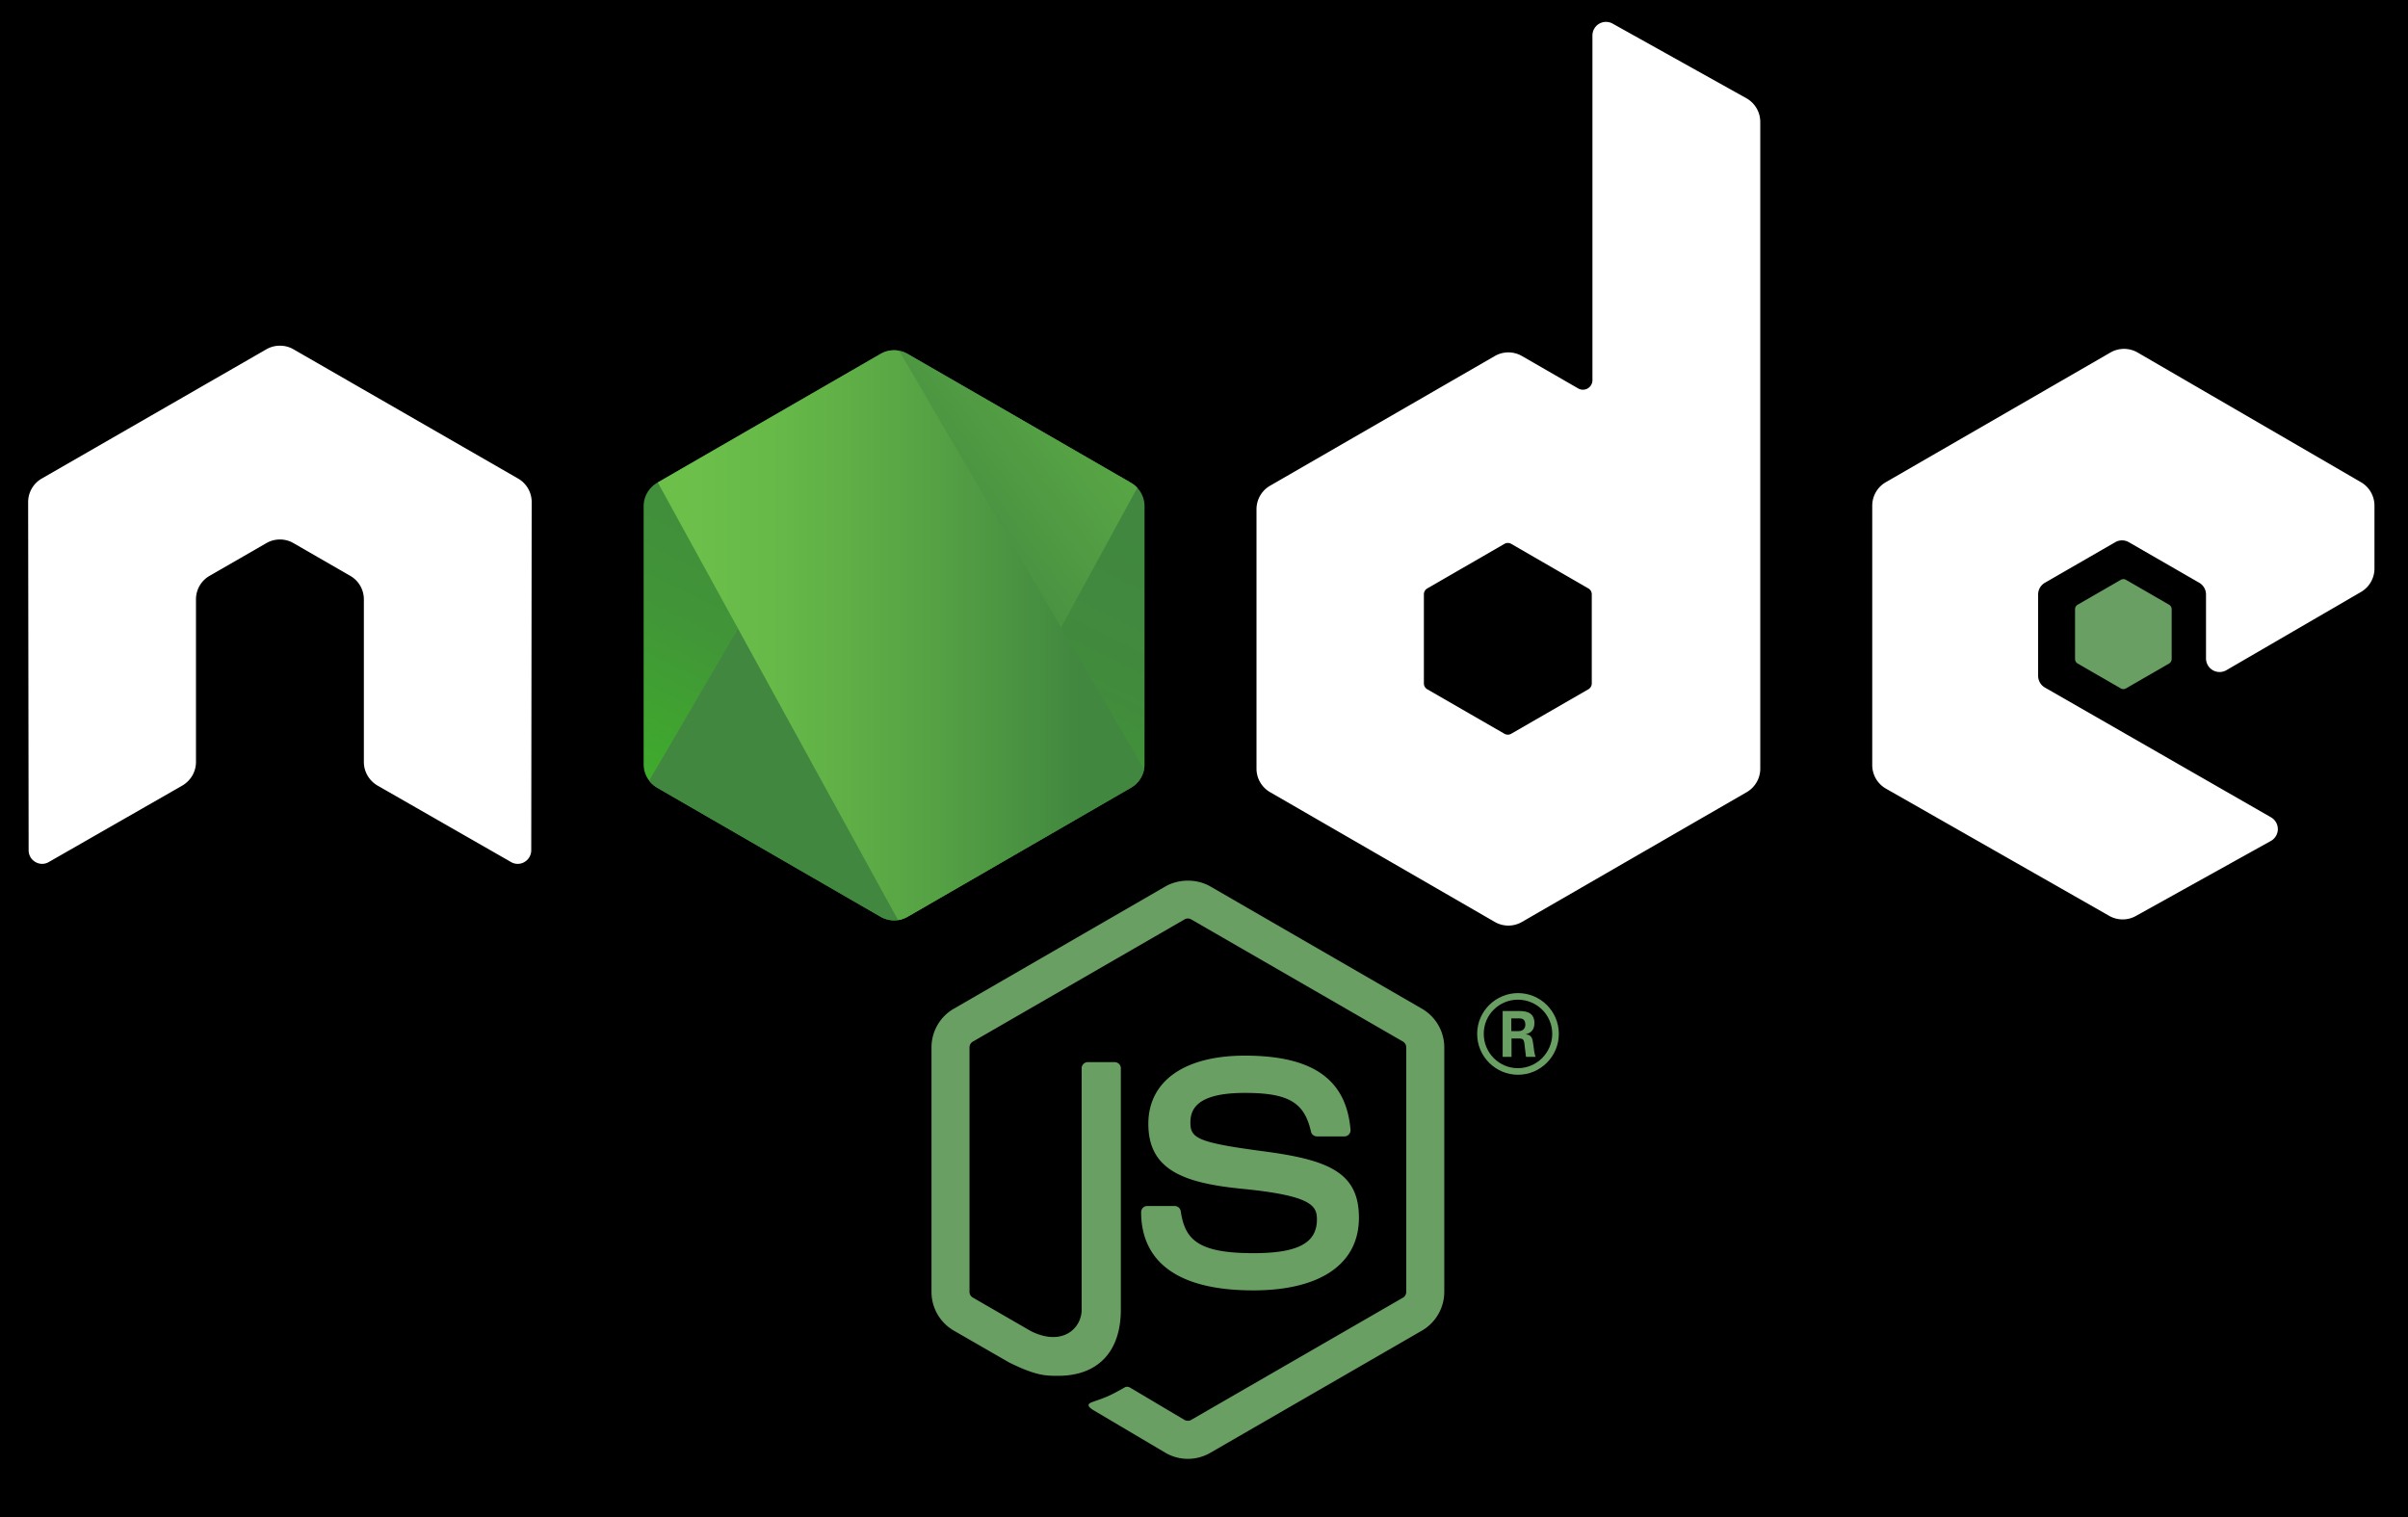 <svg xmlns="http://www.w3.org/2000/svg" xmlns:xlink="http://www.w3.org/1999/xlink" xml:space="preserve" viewBox="0 0 454 286"><rect x="0" y="0" width="454" height="286" fill="#333333" stroke="none"/><path stroke="#000" stroke-miterlimit="10" d="M0 0h454v286H0z"/><g fill="#699F63"><path d="M223.953 275.054a8.4 8.4 0 0 1-4.19-1.121l-13.339-7.892c-1.991-1.115-1.018-1.509-.362-1.738 2.657-.922 3.195-1.135 6.031-2.743.295-.166.687-.103.992.076l10.247 6.084c.372.206.896.206 1.237 0l39.95-23.058c.372-.212.61-.64.61-1.081v-46.103a1.29 1.29 0 0 0-.62-1.101l-39.933-23.038a1.25 1.25 0 0 0-1.231 0l-39.923 23.045a1.29 1.29 0 0 0-.634 1.094v46.103c0 .441.245.859.63 1.068l10.944 6.323c5.938 2.969 9.573-.528 9.573-4.041v-45.52a1.15 1.15 0 0 1 1.161-1.151h5.066c.634 0 1.158.508 1.158 1.151v45.52c0 7.925-4.316 12.47-11.829 12.47-2.309 0-4.127 0-9.202-2.501l-10.476-6.031a8.44 8.44 0 0 1-4.19-7.288v-46.103c0-2.995 1.602-5.792 4.19-7.281l39.95-23.085c2.528-1.43 5.888-1.43 8.396 0l39.947 23.085a8.43 8.43 0 0 1 4.196 7.281v46.103a8.46 8.46 0 0 1-4.196 7.288l-39.947 23.065a8.4 8.4 0 0 1-4.206 1.12"/><path d="M236.293 243.292c-17.482 0-21.144-8.024-21.144-14.755 0-.64.514-1.151 1.155-1.151h5.165c.577 0 1.058.415 1.148.979.78 5.258 3.105 7.912 13.677 7.912 8.416 0 11.999-1.904 11.999-6.369 0-2.574-1.015-4.485-14.095-5.766-10.93-1.081-17.691-3.496-17.691-12.241 0-8.061 6.794-12.868 18.186-12.868 12.798 0 19.131 4.442 19.933 13.972.03.328-.086.644-.305.889a1.18 1.18 0 0 1-.846.368h-5.185a1.15 1.15 0 0 1-1.121-.902c-1.244-5.533-4.269-7.301-12.476-7.301-9.189 0-10.257 3.201-10.257 5.599 0 2.906 1.261 3.752 13.667 5.394 12.277 1.622 18.109 3.921 18.109 12.549-.002 8.705-7.26 13.691-19.919 13.691"/></g><path fill="#699F63" d="M293.899 194.941c0 4.236-3.463 7.699-7.699 7.699-4.197 0-7.699-3.422-7.699-7.699 0-4.359 3.586-7.701 7.699-7.701 4.156 0 7.699 3.342 7.699 7.701m-14.155-.022c0 3.586 2.892 6.479 6.435 6.479 3.586 0 6.479-2.954 6.479-6.479 0-3.584-2.932-6.436-6.479-6.436-3.503.001-6.435 2.81-6.435 6.436m3.563-4.297h2.976c1.018 0 3.015 0 3.015 2.282 0 1.589-1.018 1.914-1.632 2.118 1.184.082 1.264.856 1.426 1.956.083.692.206 1.874.448 2.281h-1.831c-.043-.406-.328-2.607-.328-2.728-.119-.49-.285-.733-.895-.733h-1.506v3.461h-1.672zm1.632 3.788h1.343c1.098 0 1.304-.773 1.304-1.221 0-1.183-.816-1.183-1.264-1.183h-1.383z"/><path fill="#FFF" d="M100.243 94.677a5.11 5.11 0 0 0-2.558-4.445L55.33 65.857a5 5 0 0 0-2.332-.674h-.438a5.06 5.06 0 0 0-2.339.674L7.866 90.232a5.13 5.13 0 0 0-2.561 4.445l.093 65.635c0 .912.474 1.762 1.277 2.209a2.46 2.46 0 0 0 2.541 0l25.172-14.414c1.592-.945 2.561-2.614 2.561-4.438v-30.665c0-1.828.968-3.52 2.554-4.428l10.718-6.173a5.1 5.1 0 0 1 2.564-.687c.872 0 1.768.226 2.544.687l10.715 6.173a5.1 5.1 0 0 1 2.558 4.428v30.665c0 1.824.982 3.503 2.564 4.438l25.165 14.414a2.49 2.49 0 0 0 2.558 0 2.56 2.56 0 0 0 1.271-2.209zM304.04 4.451a2.56 2.56 0 0 0-2.543.028 2.56 2.56 0 0 0-1.262 2.206v65c0 .639-.342 1.231-.894 1.551-.554.32-1.237.32-1.792 0l-10.608-6.112a5.12 5.12 0 0 0-5.112.002l-42.372 24.453a5.12 5.12 0 0 0-2.559 4.43v48.916a5.12 5.12 0 0 0 2.558 4.432l42.37 24.471a5.12 5.12 0 0 0 5.118 0l42.376-24.471a5.12 5.12 0 0 0 2.558-4.432V22.989a5.12 5.12 0 0 0-2.624-4.469zm-3.931 124.402c0 .456-.244.879-.64 1.106l-14.548 8.386a1.28 1.28 0 0 1-1.277 0l-14.548-8.386a1.28 1.28 0 0 1-.64-1.106v-16.799c0-.456.244-.879.639-1.108l14.548-8.403a1.28 1.28 0 0 1 1.28 0l14.548 8.403c.395.229.639.652.639 1.108zM445.131 111.615a5.12 5.12 0 0 0 2.546-4.424V95.337c0-1.823-.97-3.51-2.548-4.425L403.03 66.469a5.12 5.12 0 0 0-5.127-.007l-42.356 24.453a5.12 5.12 0 0 0-2.558 4.43v48.903c0 1.839.987 3.536 2.584 4.445l42.093 23.985a5.11 5.11 0 0 0 5.017.028l25.46-14.151a2.558 2.558 0 0 0 .031-4.455l-42.625-24.465a2.56 2.56 0 0 1-1.285-2.22v-15.326c0-.914.487-1.76 1.28-2.216l13.266-7.648a2.56 2.56 0 0 1 2.554 0l13.273 7.648a2.56 2.56 0 0 1 1.28 2.216v12.058a2.56 2.56 0 0 0 3.843 2.213z"/><path fill="#699F63" d="M399.842 109.324a.98.98 0 0 1 .982 0l8.13 4.69a.98.98 0 0 1 .491.851v9.388a.98.98 0 0 1-.491.851l-8.13 4.69a.98.98 0 0 1-.982 0l-8.124-4.69a.98.98 0 0 1-.491-.851v-9.388c0-.352.187-.675.491-.851z"/><linearGradient id="a" x1="185.702" x2="147.637" y1="195.285" y2="117.633" gradientTransform="matrix(1 0 0 -1 0 280.11)" gradientUnits="userSpaceOnUse"><stop offset="0" style="stop-color:#41873f"/><stop offset=".329" style="stop-color:#418b3d"/><stop offset=".635" style="stop-color:#419637"/><stop offset=".932" style="stop-color:#3fa92d"/><stop offset="1" style="stop-color:#3fae2a"/></linearGradient><path fill="url(#a)" d="M171.12 66.717a5.09 5.09 0 0 0-5.087 0l-42.134 24.314a5.09 5.09 0 0 0-2.546 4.408v48.666c0 1.818.97 3.497 2.544 4.408l42.134 24.334a5.09 5.09 0 0 0 5.091 0l42.124-24.334a5.09 5.09 0 0 0 2.543-4.408V95.437c0-1.818-.97-3.497-2.545-4.406z"/><defs><path id="b" d="M171.12 66.717a5.09 5.09 0 0 0-5.087 0l-42.134 24.314a5.09 5.09 0 0 0-2.546 4.408v48.666c0 1.818.97 3.497 2.544 4.408l42.134 24.334a5.09 5.09 0 0 0 5.091 0l42.124-24.334a5.09 5.09 0 0 0 2.543-4.408V95.437c0-1.818-.97-3.497-2.545-4.406z"/></defs><clipPath id="c"><use xlink:href="#b" overflow="visible"/></clipPath><g clip-path="url(#c)"><path fill="none" d="m165.944 66.717-42.222 24.314c-1.576.909-2.722 2.588-2.722 4.408v48.666c0 1.203.514 2.339 1.313 3.238l47.44-81.152a5.17 5.17 0 0 0-3.809.526M169.988 173.339c.41-.113.81-.275 1.186-.492l42.177-24.334c1.574-.91 2.649-2.59 2.649-4.408V95.437c0-1.338-.598-2.598-1.54-3.534z"/><linearGradient id="d" x1="162.157" x2="268.965" y1="154.647" y2="233.562" gradientTransform="matrix(1 0 0 -1 0 280.11)" gradientUnits="userSpaceOnUse"><stop offset=".138" style="stop-color:#41873f"/><stop offset=".403" style="stop-color:#54a044"/><stop offset=".714" style="stop-color:#66b848"/><stop offset=".908" style="stop-color:#6cc04a"/></linearGradient><path fill="url(#d)" d="m213.327 91.031-42.252-24.314a5 5 0 0 0-1.322-.526l-47.44 81.152c.409.46.888.861 1.42 1.169l42.323 24.334a5.14 5.14 0 0 0 3.931.492l44.473-81.436a5.6 5.6 0 0 0-1.133-.871"/></g><defs><path id="e" d="M171.12 66.717a5.09 5.09 0 0 0-5.087 0l-42.134 24.314a5.09 5.09 0 0 0-2.546 4.408v48.666c0 1.818.97 3.497 2.544 4.408l42.134 24.334a5.09 5.09 0 0 0 5.091 0l42.124-24.334a5.09 5.09 0 0 0 2.543-4.408V95.437c0-1.818-.97-3.497-2.545-4.406z"/></defs><clipPath id="f"><use xlink:href="#e" overflow="visible"/></clipPath><g clip-path="url(#f)"><path fill="none" d="M216 144.105V95.437c0-1.818-1.098-3.497-2.673-4.406l-42.252-24.314a5.1 5.1 0 0 0-1.551-.571l46.317 79.128c.099-.379.159-.769.159-1.169M123.722 91.031c-1.576.909-2.722 2.588-2.722 4.408v48.666c0 1.818 1.16 3.497 2.733 4.408l42.323 24.334a5.13 5.13 0 0 0 3.256.632l-45.337-82.594z"/><linearGradient id="g" x1="119.862" x2="217.279" y1="222.166" y2="222.166" gradientTransform="matrix(1 0 0 -1 0 280.11)" gradientUnits="userSpaceOnUse"><stop offset=".092" style="stop-color:#6cc04a"/><stop offset=".286" style="stop-color:#66b848"/><stop offset=".597" style="stop-color:#54a044"/><stop offset=".862" style="stop-color:#41873f"/></linearGradient><path fill="url(#g)" d="m164.627 57.779-.58.331h.774z"/><linearGradient id="h" x1="119.862" x2="217.279" y1="160.348" y2="160.348" gradientTransform="matrix(1 0 0 -1 0 280.11)" gradientUnits="userSpaceOnUse"><stop offset=".092" style="stop-color:#6cc04a"/><stop offset=".286" style="stop-color:#66b848"/><stop offset=".597" style="stop-color:#54a044"/><stop offset=".862" style="stop-color:#41873f"/></linearGradient><path fill="url(#h)" d="M213.351 148.513c1.228-.71 2.144-1.891 2.491-3.238l-46.317-79.128a5.16 5.16 0 0 0-3.581.571l-41.968 24.168 45.337 82.594a5.1 5.1 0 0 0 1.861-.632z"/><linearGradient id="i" x1="119.862" x2="217.279" y1="132.537" y2="132.537" gradientTransform="matrix(1 0 0 -1 0 280.11)" gradientUnits="userSpaceOnUse"><stop offset=".092" style="stop-color:#6cc04a"/><stop offset=".286" style="stop-color:#66b848"/><stop offset=".597" style="stop-color:#54a044"/><stop offset=".862" style="stop-color:#41873f"/></linearGradient><path fill="url(#i)" d="m217.279 147.73-.279-.477v.639z"/><linearGradient id="j" x1="119.862" x2="217.279" y1="119.968" y2="119.968" gradientTransform="matrix(1 0 0 -1 0 280.11)" gradientUnits="userSpaceOnUse"><stop offset=".092" style="stop-color:#6cc04a"/><stop offset=".286" style="stop-color:#66b848"/><stop offset=".597" style="stop-color:#54a044"/><stop offset=".862" style="stop-color:#41873f"/></linearGradient><path fill="url(#j)" d="m213.351 148.513-42.177 24.334a5.1 5.1 0 0 1-1.861.632l.84 1.53L217 147.892v-.639l-1.158-1.978c-.347 1.347-1.263 2.527-2.491 3.238"/><linearGradient id="k" x1="231.472" x2="171.391" y1="197.588" y2="75.023" gradientTransform="matrix(1 0 0 -1 0 280.11)" gradientUnits="userSpaceOnUse"><stop offset="0" style="stop-color:#41873f"/><stop offset=".329" style="stop-color:#418b3d"/><stop offset=".635" style="stop-color:#419637"/><stop offset=".932" style="stop-color:#3fa92d"/><stop offset="1" style="stop-color:#3fae2a"/></linearGradient><path fill="url(#k)" d="m213.351 148.513-42.177 24.334a5.1 5.1 0 0 1-1.861.632l.84 1.53L217 147.892v-.639l-1.158-1.978c-.347 1.347-1.263 2.527-2.491 3.238"/></g></svg>